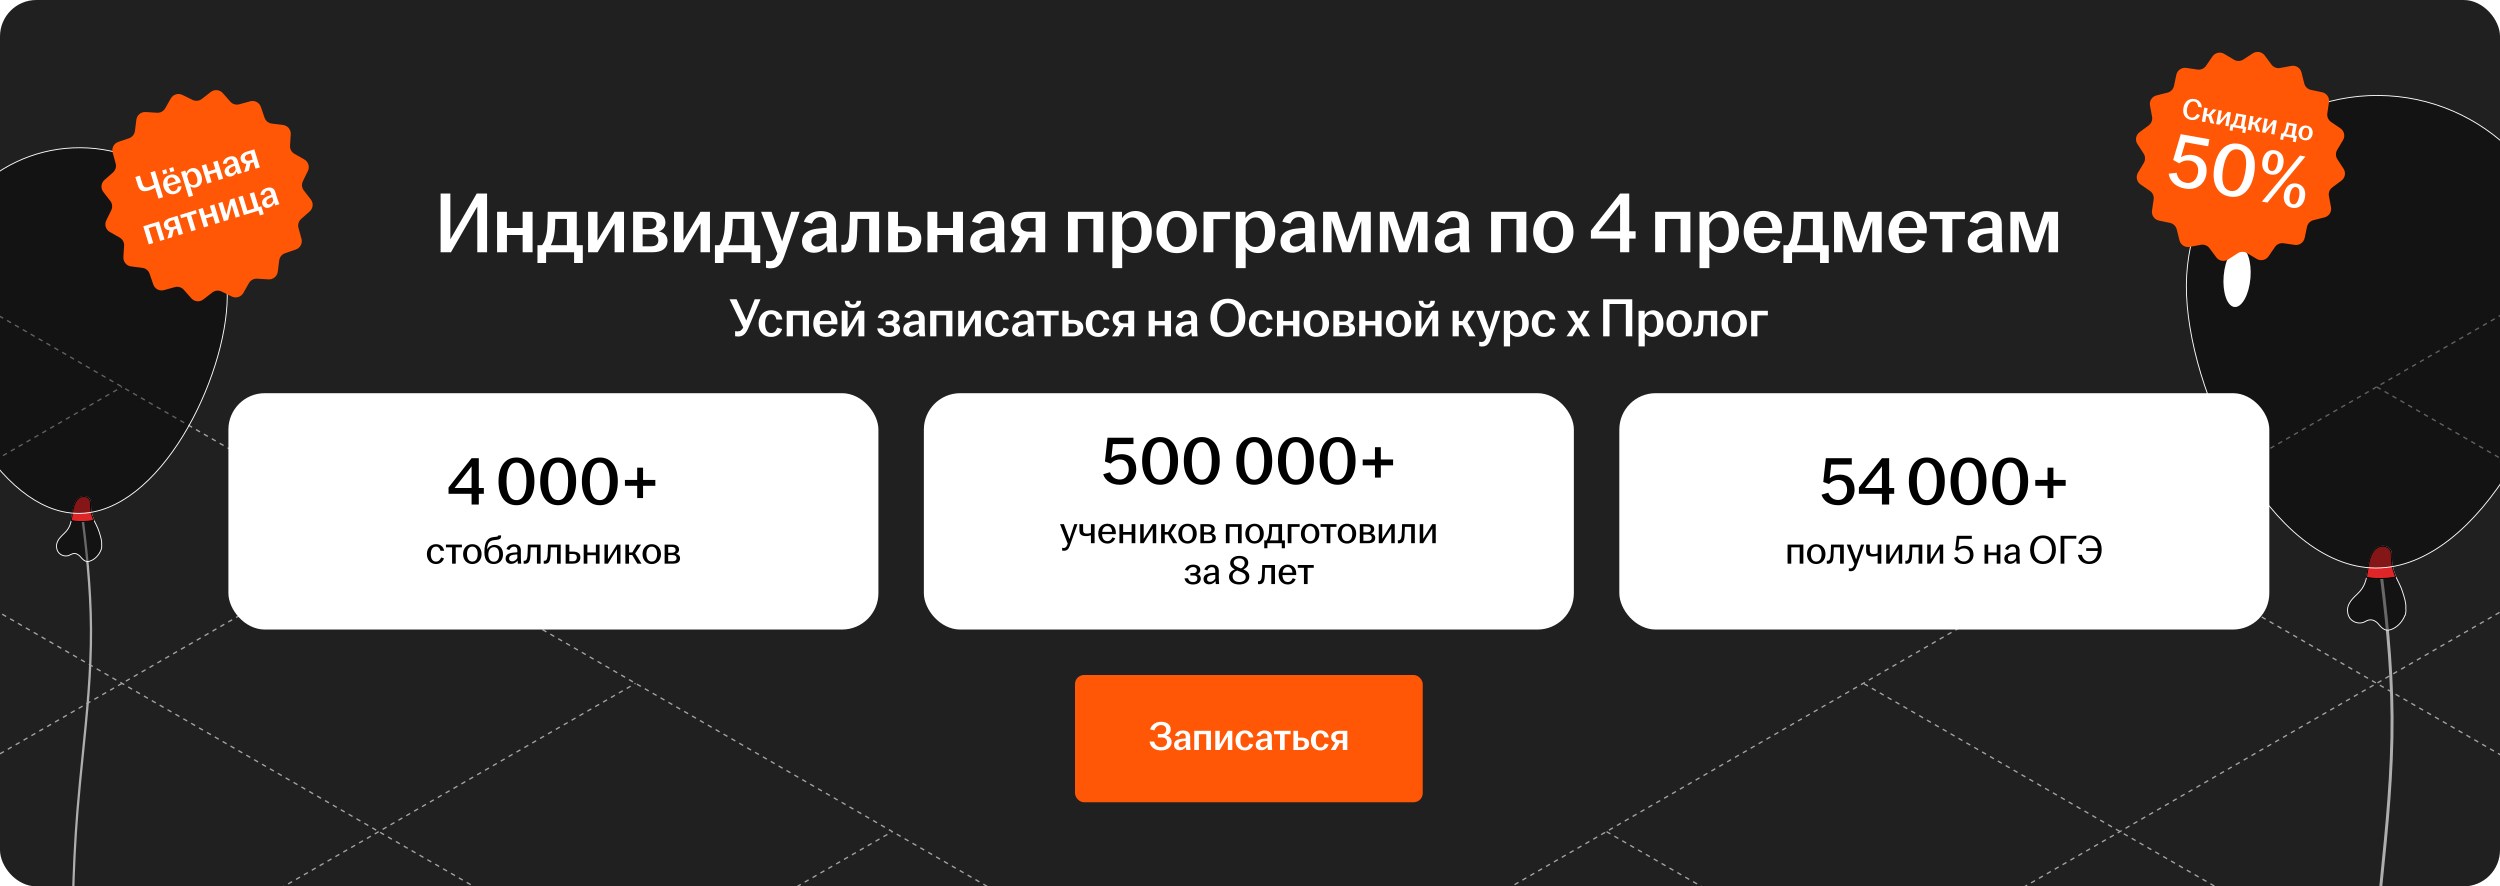 <?xml version="1.0" encoding="UTF-8"?> <svg xmlns="http://www.w3.org/2000/svg" width="1100" height="390" viewBox="0 0 1100 390" fill="none"><g clip-path="url(#clip0_19259_36661)"><rect width="1100" height="390" rx="16" fill="#202020"></rect><path d="M706.854 365.924L1836.57 1018.16" stroke="#A3A3A3" stroke-width="0.6" stroke-linejoin="round" stroke-dasharray="2 2"></path><path d="M820.158 300.841L1949.56 952.926" stroke="#A3A3A3" stroke-width="0.6" stroke-linejoin="round" stroke-dasharray="2 2"></path><path d="M932.808 235.47L2062.52 887.709" stroke="#A3A3A3" stroke-width="0.6" stroke-linejoin="round" stroke-dasharray="2 2"></path><path d="M1045.77 170.252L2175.48 822.491" stroke="#A3A3A3" stroke-width="0.6" stroke-linejoin="round" stroke-dasharray="2 2"></path><path d="M480.878 1018.14L1610.59 365.9" stroke="#A3A3A3" stroke-width="0.6" stroke-linejoin="round" stroke-dasharray="2 2"></path><path d="M367.918 952.921L1497.63 300.682" stroke="#A3A3A3" stroke-width="0.6" stroke-linejoin="round" stroke-dasharray="2 2"></path><path d="M254.94 887.694L1384.65 235.455" stroke="#A3A3A3" stroke-width="0.6" stroke-linejoin="round" stroke-dasharray="2 2"></path><path d="M141.964 822.467L1271.67 170.228" stroke="#A3A3A3" stroke-width="0.6" stroke-linejoin="round" stroke-dasharray="2 2"></path><path d="M29.004 757.25L1158.71 105.01" stroke="#A3A3A3" stroke-width="0.6" stroke-linejoin="round" stroke-dasharray="2 2"></path><path d="M-511.146 365.924L618.566 1018.16" stroke="#A3A3A3" stroke-width="0.6" stroke-linejoin="round" stroke-dasharray="2 2"></path><path d="M-397.842 300.841L731.558 952.926" stroke="#A3A3A3" stroke-width="0.6" stroke-linejoin="round" stroke-dasharray="2 2"></path><path d="M-285.192 235.47L844.519 887.709" stroke="#A3A3A3" stroke-width="0.6" stroke-linejoin="round" stroke-dasharray="2 2"></path><path d="M-172.232 170.252L957.479 822.491" stroke="#A3A3A3" stroke-width="0.6" stroke-linejoin="round" stroke-dasharray="2 2"></path><path d="M-59.239 105.016L1070.47 757.255" stroke="#A3A3A3" stroke-width="0.6" stroke-linejoin="round" stroke-dasharray="2 2"></path><path d="M-737.122 1018.14L392.589 365.9" stroke="#A3A3A3" stroke-width="0.6" stroke-linejoin="round" stroke-dasharray="2 2"></path><path d="M-850.082 952.921L279.629 300.682" stroke="#A3A3A3" stroke-width="0.6" stroke-linejoin="round" stroke-dasharray="2 2"></path><path d="M-963.06 887.694L166.651 235.455" stroke="#A3A3A3" stroke-width="0.6" stroke-linejoin="round" stroke-dasharray="2 2"></path><path d="M-1076.04 822.467L53.675 170.228" stroke="#A3A3A3" stroke-width="0.6" stroke-linejoin="round" stroke-dasharray="2 2"></path><path d="M31.85 449.494C30.887 412.908 31.424 383.481 33.574 356.82C34.246 348.575 35.097 340.233 35.904 332.183C37.74 314.113 39.643 295.402 39.532 276.69C39.42 258.271 37.359 239.956 35.344 224.455L36.307 223.86C38.344 239.513 40.427 258.026 40.54 276.69C40.651 295.647 38.725 314.51 36.866 332.677C36.038 340.724 35.209 349.019 34.537 357.217C32.566 381.753 31.962 408.663 32.656 441.444L32.835 449.444H31.827L31.85 449.494Z" fill="#AEAEAE"></path><g filter="url(#filter0_b_19259_36661)"><path d="M44.427 241.983C43.687 243.908 42.206 245.685 40.33 246.572C38.208 247.61 37.023 246.918 35.593 245.191C34.754 244.106 33.42 243.266 32.089 243.612C31.496 243.76 30.954 244.106 30.411 244.351C28.83 244.993 26.857 244.449 25.771 243.118C25.179 242.376 24.883 241.391 24.883 240.403C24.785 238.922 25.574 237.494 26.561 236.405C27.597 235.222 28.93 234.235 29.818 232.901C30.608 231.718 31.053 230.435 31.348 229.054C31.793 227.129 31.94 225.056 32.434 223.13C32.877 221.451 33.718 219.724 35.198 218.887C36.727 218.047 38.998 218.49 39.64 220.12C39.886 220.762 39.837 221.501 39.837 222.193C39.837 224.364 40.282 226.487 41.12 228.459C41.219 228.607 41.269 228.805 41.368 228.953C42.156 230.633 43.094 232.259 43.637 234.087C44.18 235.814 44.872 237.789 44.723 239.614C44.822 240.454 44.723 241.29 44.476 242.033L44.427 241.983Z" fill="black" fill-opacity="0.4"></path><path d="M44.427 241.983C43.687 243.908 42.206 245.685 40.33 246.572C38.208 247.61 37.023 246.918 35.593 245.191C34.754 244.106 33.42 243.266 32.089 243.612C31.496 243.76 30.954 244.106 30.411 244.351C28.83 244.993 26.857 244.449 25.771 243.118C25.179 242.376 24.883 241.391 24.883 240.403C24.785 238.922 25.574 237.494 26.561 236.405C27.597 235.222 28.93 234.235 29.818 232.901C30.608 231.718 31.053 230.435 31.348 229.054C31.793 227.129 31.94 225.056 32.434 223.13C32.877 221.451 33.718 219.724 35.198 218.887C36.727 218.047 38.998 218.49 39.64 220.12C39.886 220.762 39.837 221.501 39.837 222.193C39.837 224.364 40.282 226.487 41.12 228.459C41.219 228.607 41.269 228.805 41.368 228.953C42.156 230.633 43.094 232.259 43.637 234.087C44.18 235.814 44.872 237.789 44.723 239.614C44.822 240.454 44.723 241.29 44.476 242.033L44.427 241.983Z" stroke="white" stroke-width="0.4" stroke-miterlimit="10" stroke-linecap="round" stroke-linejoin="round"></path></g><path d="M41.318 228.953C41.318 228.953 40.824 229.054 40.626 229.101C38.307 229.497 34.507 229.743 31.299 229.054C31.743 227.129 31.891 225.056 32.385 223.13C32.83 221.451 33.668 219.724 35.149 218.887C36.678 218.047 38.949 218.49 39.59 220.12C39.837 220.762 39.788 221.501 39.788 222.193C39.788 224.363 40.232 226.487 41.071 228.459C41.169 228.607 41.22 228.805 41.318 228.953Z" fill="#DE2528" stroke="black" stroke-width="0.4" stroke-miterlimit="10" stroke-linecap="round" stroke-linejoin="round"></path><g filter="url(#filter1_b_19259_36661)"><path d="M-29.999 129.605C-30.197 165.485 -1.473 225.646 34.408 225.892C70.287 226.09 99.752 166.324 99.999 130.395C100.196 94.514 71.325 65.248 35.395 65.001C-0.485 64.804 -29.752 93.676 -29.999 129.605Z" fill="black" fill-opacity="0.4"></path><path d="M-29.999 129.605C-30.197 165.485 -1.473 225.646 34.408 225.892C70.287 226.09 99.752 166.324 99.999 130.395C100.196 94.514 71.325 65.248 35.395 65.001C-0.485 64.804 -29.752 93.676 -29.999 129.605Z" stroke="white" stroke-width="0.4" stroke-miterlimit="10" stroke-linecap="round" stroke-linejoin="round"></path></g><path d="M1041.93 538.885C1040.68 491.604 1041.38 453.575 1044.16 419.121C1045.02 408.467 1046.13 397.686 1047.17 387.283C1049.54 363.931 1052 339.75 1051.86 315.569C1051.71 291.766 1049.05 268.097 1046.44 248.064L1047.69 247.295C1050.32 267.524 1053.01 291.449 1053.16 315.569C1053.3 340.067 1050.81 364.444 1048.41 387.921C1047.34 398.32 1046.27 409.04 1045.4 419.634C1042.85 451.343 1042.07 486.118 1042.97 528.482L1043.2 538.819H1041.9L1041.93 538.885Z" fill="#AEAEAE"></path><g filter="url(#filter2_b_19259_36661)"><path d="M1058.18 270.716C1057.23 273.204 1055.31 275.501 1052.89 276.647C1050.15 277.989 1048.61 277.094 1046.77 274.862C1045.68 273.46 1043.96 272.375 1042.24 272.822C1041.47 273.013 1040.77 273.46 1040.07 273.777C1038.03 274.606 1035.48 273.903 1034.07 272.184C1033.31 271.224 1032.93 269.952 1032.93 268.675C1032.8 266.76 1033.82 264.915 1035.09 263.508C1036.43 261.98 1038.16 260.703 1039.3 258.98C1040.32 257.451 1040.9 255.793 1041.28 254.008C1041.86 251.52 1042.05 248.841 1042.68 246.353C1043.26 244.182 1044.34 241.95 1046.26 240.869C1048.23 239.784 1051.17 240.357 1052 242.463C1052.31 243.292 1052.25 244.247 1052.25 245.142C1052.25 247.947 1052.82 250.691 1053.91 253.24C1054.04 253.431 1054.1 253.687 1054.23 253.878C1055.25 256.049 1056.46 258.15 1057.16 260.512C1057.86 262.744 1058.76 265.297 1058.56 267.655C1058.69 268.74 1058.56 269.821 1058.25 270.781L1058.18 270.716Z" fill="black" fill-opacity="0.4"></path><path d="M1058.18 270.716C1057.23 273.204 1055.31 275.501 1052.89 276.647C1050.15 277.989 1048.61 277.094 1046.77 274.862C1045.68 273.46 1043.96 272.375 1042.24 272.822C1041.47 273.013 1040.77 273.46 1040.07 273.777C1038.03 274.606 1035.48 273.903 1034.07 272.184C1033.31 271.224 1032.93 269.952 1032.93 268.675C1032.8 266.76 1033.82 264.915 1035.09 263.508C1036.43 261.98 1038.16 260.703 1039.3 258.98C1040.32 257.451 1040.9 255.793 1041.28 254.008C1041.86 251.52 1042.05 248.841 1042.68 246.353C1043.26 244.182 1044.34 241.95 1046.26 240.869C1048.23 239.784 1051.17 240.357 1052 242.463C1052.31 243.292 1052.25 244.247 1052.25 245.142C1052.25 247.947 1052.82 250.691 1053.91 253.24C1054.04 253.431 1054.1 253.687 1054.23 253.878C1055.25 256.049 1056.46 258.15 1057.16 260.512C1057.86 262.744 1058.76 265.297 1058.56 267.655C1058.69 268.74 1058.56 269.821 1058.25 270.781L1058.18 270.716Z" stroke="white" stroke-width="0.4" stroke-miterlimit="10" stroke-linecap="round" stroke-linejoin="round"></path></g><path d="M1054.16 253.878C1054.16 253.878 1053.53 254.008 1053.27 254.069C1050.27 254.581 1045.36 254.898 1041.22 254.008C1041.79 251.52 1041.98 248.841 1042.62 246.353C1043.19 244.182 1044.28 241.95 1046.19 240.869C1048.17 239.784 1051.1 240.357 1051.93 242.463C1052.25 243.292 1052.19 244.247 1052.19 245.142C1052.19 247.947 1052.76 250.691 1053.85 253.24C1053.97 253.431 1054.04 253.687 1054.16 253.878Z" fill="#DE2528" stroke="black" stroke-width="0.4" stroke-miterlimit="10" stroke-linecap="round" stroke-linejoin="round"></path><g filter="url(#filter3_b_19259_36661)"><path d="M962.001 125.489C961.746 171.858 998.866 249.605 1045.23 249.921C1091.6 250.178 1129.68 172.942 1130 126.51C1130.25 80.141 1092.94 42.32 1046.51 42.001C1000.14 41.746 962.32 79.058 962.001 125.489Z" fill="black" fill-opacity="0.4"></path><path d="M962.001 125.489C961.746 171.858 998.866 249.605 1045.23 249.921C1091.6 250.178 1129.68 172.942 1130 126.51C1130.25 80.141 1092.94 42.32 1046.51 42.001C1000.14 41.746 962.32 79.058 962.001 125.489Z" stroke="white" stroke-width="0.4" stroke-miterlimit="10" stroke-linecap="round" stroke-linejoin="round"></path></g><ellipse cx="984.31" cy="121.84" rx="5.915" ry="13.282" transform="rotate(4.772 984.31 121.84)" fill="white"></ellipse><ellipse cx="989.311" cy="91.819" rx="2.317" ry="7.767" transform="rotate(10.847 989.311 91.819)" fill="white"></ellipse><path d="M193.863 111V85.16H198.157V105.3L209.747 85.16H214.307V111H210.013V90.86L198.423 111H193.863ZM218.717 111V93.178H223.049V100.322H229.965V93.178H234.335V111H229.965V103.4H223.049V111H218.717ZM236.487 115.712V107.884H238.501C239.793 106.174 240.477 103.78 240.743 101.158C240.895 99.258 240.933 97.13 241.009 93.178H253.777V107.884H256.437V115.712H252.599V111H240.287V115.712H236.487ZM242.377 107.884H249.445V96.332H244.315C244.315 98.042 244.239 99.752 244.087 101.538C243.821 104.16 243.251 106.212 242.377 107.884ZM258.758 111V93.178H262.9V105.87L270.386 93.178H274.566V111H270.424V98.308L262.938 111H258.758ZM278.575 111V93.178H286.099C290.279 93.178 292.787 94.812 292.787 97.89C292.787 99.752 291.723 101.31 289.861 101.804C292.027 102.222 293.699 103.59 293.699 105.946C293.699 109.062 291.495 111 287.049 111H278.575ZM282.755 108.378H286.479C288.645 108.378 289.671 107.39 289.671 105.756C289.671 104.122 288.607 103.134 286.441 103.134H282.755V108.378ZM282.755 100.778H285.833C287.809 100.778 288.873 99.866 288.873 98.27C288.873 96.75 287.771 95.838 285.681 95.838H282.755V100.778ZM296.573 111V93.178H300.715V105.87L308.201 93.178H312.381V111H308.239V98.308L300.753 111H296.573ZM314.565 115.712V107.884H316.579C317.871 106.174 318.555 103.78 318.821 101.158C318.973 99.258 319.011 97.13 319.087 93.178H331.855V107.884H334.515V115.712H330.677V111H318.365V115.712H314.565ZM320.455 107.884H327.523V96.332H322.393C322.393 98.042 322.317 99.752 322.165 101.538C321.899 104.16 321.329 106.212 320.455 107.884ZM338.933 118.068C338.287 118.068 337.527 117.954 337.033 117.802V114.686C337.413 114.8 337.983 114.914 338.515 114.914C340.187 114.914 341.061 114.154 341.745 112.33L342.049 111.57L334.867 93.178H339.465L344.139 106.212L348.167 93.178H351.853L345.013 112.9C343.721 116.586 342.011 118.068 338.933 118.068ZM358.13 111.228C354.976 111.228 352.886 109.29 352.886 106.288C352.886 102.64 355.698 101.044 359.688 100.588C361.17 100.398 362.614 100.322 363.716 100.284V98.65C363.716 96.56 362.728 95.534 360.904 95.534C359.118 95.534 357.864 96.788 357.256 98.422L353.684 97.548C354.786 94.47 357.522 92.874 361.094 92.874C365.084 92.874 367.858 94.736 367.858 98.764V105.642C367.858 107.542 368.048 109.442 368.2 111H364.21C364.096 110.164 363.944 109.062 363.906 108.188C362.804 109.784 360.752 111.228 358.13 111.228ZM356.99 106.06C356.99 107.618 358.016 108.492 359.536 108.492C361.284 108.492 362.842 107.39 363.716 105.87V102.602C362.652 102.64 361.588 102.754 360.41 102.944C358.244 103.286 356.99 104.35 356.99 106.06ZM371.531 111.114C371.075 111.114 370.657 111.076 370.201 111V107.694C370.429 107.732 370.657 107.732 370.961 107.732C372.367 107.732 373.355 106.668 373.621 103.286C373.811 100.626 373.925 97.168 374.001 93.178H386.807V111H382.437V96.332H377.307C377.269 98.802 377.193 101.614 377.041 103.97C376.775 108.796 375.407 111.114 371.531 111.114ZM390.793 111V93.178H395.125V99.524H398.317C402.611 99.524 405.385 101.196 405.385 105.11C405.385 108.986 402.611 111 398.317 111H390.793ZM395.125 108.378H398.127C400.255 108.378 401.319 107.048 401.319 105.148C401.319 103.248 400.179 102.184 398.127 102.184H395.125V108.378ZM408.086 111V93.178H412.418V100.322H419.334V93.178H423.704V111H419.334V103.4H412.418V111H408.086ZM432.126 111.228C428.972 111.228 426.882 109.29 426.882 106.288C426.882 102.64 429.694 101.044 433.684 100.588C435.166 100.398 436.61 100.322 437.712 100.284V98.65C437.712 96.56 436.724 95.534 434.9 95.534C433.114 95.534 431.86 96.788 431.252 98.422L427.68 97.548C428.782 94.47 431.518 92.874 435.09 92.874C439.08 92.874 441.854 94.736 441.854 98.764V105.642C441.854 107.542 442.044 109.442 442.196 111H438.206C438.092 110.164 437.94 109.062 437.902 108.188C436.8 109.784 434.748 111.228 432.126 111.228ZM430.986 106.06C430.986 107.618 432.012 108.492 433.532 108.492C435.28 108.492 436.838 107.39 437.712 105.87V102.602C436.648 102.64 435.584 102.754 434.406 102.944C432.24 103.286 430.986 104.35 430.986 106.06ZM455.673 111V104.578H452.633L449.023 111H444.463L448.719 104.084C446.363 103.324 444.881 101.652 444.881 98.992C444.881 95.268 447.959 93.178 452.291 93.178H459.891V111H455.673ZM448.985 98.992C448.985 100.816 450.239 101.956 452.519 101.956H455.673V95.952H452.595C450.277 95.952 448.985 97.168 448.985 98.992ZM469.91 111V93.178H485.414V111H481.082V96.332H474.242V111H469.91ZM489.43 117.992V93.178H493.686V95.99C494.788 94.28 496.764 92.836 499.652 92.836C503.604 92.836 506.796 96.028 506.796 102.108C506.796 108.188 503.3 111.342 499.234 111.342C496.688 111.342 494.75 110.202 493.762 108.72V117.992H489.43ZM493.762 105.338C494.332 107.276 495.966 108.682 498.018 108.682C500.716 108.682 502.274 106.402 502.274 102.108C502.274 97.776 500.754 95.648 498.17 95.648C496.194 95.648 494.484 97.092 493.762 98.954V105.338ZM517.705 111.38C512.575 111.38 508.851 107.77 508.851 102.108C508.851 96.408 512.575 92.798 517.705 92.798C522.835 92.798 526.597 96.408 526.597 102.108C526.597 107.77 522.835 111.38 517.705 111.38ZM513.373 102.108C513.373 105.908 514.703 108.682 517.705 108.682C520.745 108.682 522.037 105.908 522.037 102.108C522.037 98.308 520.745 95.534 517.705 95.534C514.703 95.534 513.373 98.308 513.373 102.108ZM529.545 111V93.178H541.173V96.408H533.877V111H529.545ZM543.758 117.992V93.178H548.014V95.99C549.116 94.28 551.092 92.836 553.98 92.836C557.932 92.836 561.124 96.028 561.124 102.108C561.124 108.188 557.628 111.342 553.562 111.342C551.016 111.342 549.078 110.202 548.09 108.72V117.992H543.758ZM548.09 105.338C548.66 107.276 550.294 108.682 552.346 108.682C555.044 108.682 556.602 106.402 556.602 102.108C556.602 97.776 555.082 95.648 552.498 95.648C550.522 95.648 548.812 97.092 548.09 98.954V105.338ZM568.651 111.228C565.497 111.228 563.407 109.29 563.407 106.288C563.407 102.64 566.219 101.044 570.209 100.588C571.691 100.398 573.135 100.322 574.237 100.284V98.65C574.237 96.56 573.249 95.534 571.425 95.534C569.639 95.534 568.385 96.788 567.777 98.422L564.205 97.548C565.307 94.47 568.043 92.874 571.615 92.874C575.605 92.874 578.379 94.736 578.379 98.764V105.642C578.379 107.542 578.569 109.442 578.721 111H574.731C574.617 110.164 574.465 109.062 574.427 108.188C573.325 109.784 571.273 111.228 568.651 111.228ZM567.511 106.06C567.511 107.618 568.537 108.492 570.057 108.492C571.805 108.492 573.363 107.39 574.237 105.87V102.602C573.173 102.64 572.109 102.754 570.931 102.944C568.765 103.286 567.511 104.35 567.511 106.06ZM582.166 111V93.178H588.36L592.806 106.554L597.062 93.178H603.142V111H598.962V97.168L594.288 111H590.64L585.89 96.978V111H582.166ZM607.141 111V93.178H613.335L617.781 106.554L622.037 93.178H628.117V111H623.937V97.168L619.263 111H615.615L610.865 96.978V111H607.141ZM636.562 111.228C633.408 111.228 631.318 109.29 631.318 106.288C631.318 102.64 634.13 101.044 638.12 100.588C639.602 100.398 641.046 100.322 642.148 100.284V98.65C642.148 96.56 641.16 95.534 639.336 95.534C637.55 95.534 636.296 96.788 635.688 98.422L632.116 97.548C633.218 94.47 635.954 92.874 639.526 92.874C643.516 92.874 646.29 94.736 646.29 98.764V105.642C646.29 107.542 646.48 109.442 646.632 111H642.642C642.528 110.164 642.376 109.062 642.338 108.188C641.236 109.784 639.184 111.228 636.562 111.228ZM635.422 106.06C635.422 107.618 636.448 108.492 637.968 108.492C639.716 108.492 641.274 107.39 642.148 105.87V102.602C641.084 102.64 640.02 102.754 638.842 102.944C636.676 103.286 635.422 104.35 635.422 106.06ZM656.088 111V93.178H671.592V111H667.26V96.332H660.42V111H656.088ZM683.436 111.38C678.306 111.38 674.582 107.77 674.582 102.108C674.582 96.408 678.306 92.798 683.436 92.798C688.566 92.798 692.328 96.408 692.328 102.108C692.328 107.77 688.566 111.38 683.436 111.38ZM679.104 102.108C679.104 105.908 680.434 108.682 683.436 108.682C686.476 108.682 687.768 105.908 687.768 102.108C687.768 98.308 686.476 95.534 683.436 95.534C680.434 95.534 679.104 98.308 679.104 102.108ZM712.839 111V104.996H699.995V101.5L712.839 85.16H716.867V101.766H719.679V104.996H716.867V111H712.839ZM703.377 101.766H712.839V89.72L703.377 101.766ZM728.266 111V93.178H743.77V111H739.438V96.332H732.598V111H728.266ZM747.785 117.992V93.178H752.041V95.99C753.143 94.28 755.119 92.836 758.007 92.836C761.959 92.836 765.151 96.028 765.151 102.108C765.151 108.188 761.655 111.342 757.589 111.342C755.043 111.342 753.105 110.202 752.117 108.72V117.992H747.785ZM752.117 105.338C752.687 107.276 754.321 108.682 756.373 108.682C759.071 108.682 760.629 106.402 760.629 102.108C760.629 97.776 759.109 95.648 756.525 95.648C754.549 95.648 752.839 97.092 752.117 98.954V105.338ZM775.947 111.38C770.817 111.38 767.207 107.77 767.207 102.108C767.207 96.446 770.817 92.798 775.909 92.798C780.735 92.798 784.079 96.104 784.079 101.196C784.079 101.804 784.041 102.26 784.003 102.64H771.653C771.805 106.212 773.135 108.682 775.947 108.682C778.265 108.682 779.481 107.124 780.051 105.376L783.471 106.288C782.445 109.214 779.861 111.38 775.947 111.38ZM771.767 100.322H779.823C779.709 97.852 778.569 95.382 775.947 95.382C773.439 95.382 772.109 97.396 771.767 100.322ZM784.704 115.712V107.884H786.718C788.01 106.174 788.694 103.78 788.96 101.158C789.112 99.258 789.15 97.13 789.226 93.178H801.994V107.884H804.654V115.712H800.816V111H788.504V115.712H784.704ZM790.594 107.884H797.662V96.332H792.532C792.532 98.042 792.456 99.752 792.304 101.538C792.038 104.16 791.468 106.212 790.594 107.884ZM806.975 111V93.178H813.169L817.615 106.554L821.871 93.178H827.951V111H823.771V97.168L819.097 111H815.449L810.699 96.978V111H806.975ZM839.664 111.38C834.534 111.38 830.924 107.77 830.924 102.108C830.924 96.446 834.534 92.798 839.626 92.798C844.452 92.798 847.796 96.104 847.796 101.196C847.796 101.804 847.758 102.26 847.72 102.64H835.37C835.522 106.212 836.852 108.682 839.664 108.682C841.982 108.682 843.198 107.124 843.768 105.376L847.188 106.288C846.162 109.214 843.578 111.38 839.664 111.38ZM835.484 100.322H843.54C843.426 97.852 842.286 95.382 839.664 95.382C837.156 95.382 835.826 97.396 835.484 100.322ZM854.645 111V96.408H849.097V93.178H864.563V96.408H859.015V111H854.645ZM871.056 111.228C867.902 111.228 865.812 109.29 865.812 106.288C865.812 102.64 868.624 101.044 872.614 100.588C874.096 100.398 875.54 100.322 876.642 100.284V98.65C876.642 96.56 875.654 95.534 873.83 95.534C872.044 95.534 870.79 96.788 870.182 98.422L866.61 97.548C867.712 94.47 870.448 92.874 874.02 92.874C878.01 92.874 880.784 94.736 880.784 98.764V105.642C880.784 107.542 880.974 109.442 881.126 111H877.136C877.022 110.164 876.87 109.062 876.832 108.188C875.73 109.784 873.678 111.228 871.056 111.228ZM869.916 106.06C869.916 107.618 870.942 108.492 872.462 108.492C874.21 108.492 875.768 107.39 876.642 105.87V102.602C875.578 102.64 874.514 102.754 873.336 102.944C871.17 103.286 869.916 104.35 869.916 106.06ZM884.571 111V93.178H890.765L895.211 106.554L899.467 93.178H905.547V111H901.367V97.168L896.693 111H893.045L888.295 96.978V111H884.571Z" fill="white"></path><path d="M324.769 148.072C324.313 148.072 323.833 148.024 323.449 147.952V145.72C323.809 145.768 324.145 145.816 324.505 145.816C325.801 145.816 326.449 145.192 327.025 144.064L321.001 131.68H324.097L328.369 141.04L332.065 131.68H334.609L329.281 144.256C328.201 146.8 327.001 148.072 324.769 148.072ZM339.28 148.24C336.04 148.24 333.784 145.96 333.784 142.384C333.784 138.808 336.04 136.504 339.28 136.504C342.064 136.504 343.936 138.112 344.248 140.608H341.632C341.368 139.288 340.672 138.232 339.328 138.232C337.432 138.232 336.64 139.96 336.64 142.36C336.64 144.784 337.432 146.536 339.328 146.536C340.768 146.536 341.584 145.432 341.944 144.184L344.152 144.76C343.48 146.872 341.8 148.24 339.28 148.24ZM346.151 148V136.744H355.943V148H353.207V138.736H348.887V148H346.151ZM363.351 148.24C360.111 148.24 357.831 145.96 357.831 142.384C357.831 138.808 360.111 136.504 363.327 136.504C366.375 136.504 368.487 138.592 368.487 141.808C368.487 142.192 368.463 142.48 368.439 142.72H360.639C360.735 144.976 361.575 146.536 363.351 146.536C364.815 146.536 365.583 145.552 365.943 144.448L368.103 145.024C367.455 146.872 365.823 148.24 363.351 148.24ZM360.711 141.256H365.799C365.727 139.696 365.007 138.136 363.351 138.136C361.767 138.136 360.927 139.408 360.711 141.256ZM370.338 148V136.744H372.954V144.76L377.682 136.744H380.322V148H377.706V139.984L372.978 148H370.338ZM371.73 132.352H373.698C373.794 133.408 374.226 133.984 375.306 133.984C376.386 133.984 376.818 133.408 376.914 132.352H378.882C378.834 134.248 377.826 135.496 375.306 135.496C372.786 135.496 371.778 134.248 371.73 132.352ZM391.235 148.24C388.235 148.24 386.339 146.824 385.955 144.496H388.523C388.835 145.816 389.699 146.536 391.163 146.536C392.675 146.536 393.419 145.744 393.419 144.664C393.419 143.68 392.843 143.08 391.403 143.08H389.699V141.4H391.379C392.579 141.4 393.155 140.776 393.155 139.84C393.155 138.88 392.483 138.208 391.163 138.208C389.795 138.208 388.955 139.024 388.499 140.248L386.195 139.72C386.939 137.632 388.859 136.504 391.235 136.504C393.923 136.504 395.723 137.728 395.723 139.672C395.723 140.824 395.051 141.808 393.827 142.168C395.195 142.456 396.035 143.344 396.035 144.784C396.035 146.848 394.043 148.24 391.235 148.24ZM400.732 148.144C398.74 148.144 397.42 146.92 397.42 145.024C397.42 142.72 399.196 141.712 401.716 141.424C402.652 141.304 403.564 141.256 404.26 141.232V140.2C404.26 138.88 403.636 138.232 402.484 138.232C401.356 138.232 400.564 139.024 400.18 140.056L397.924 139.504C398.62 137.56 400.348 136.552 402.604 136.552C405.124 136.552 406.876 137.728 406.876 140.272V144.616C406.876 145.816 406.996 147.016 407.092 148H404.572C404.5 147.472 404.404 146.776 404.38 146.224C403.684 147.232 402.388 148.144 400.732 148.144ZM400.012 144.88C400.012 145.864 400.66 146.416 401.62 146.416C402.724 146.416 403.708 145.72 404.26 144.76V142.696C403.588 142.72 402.916 142.792 402.172 142.912C400.804 143.128 400.012 143.8 400.012 144.88ZM409.268 148V136.744H419.06V148H416.324V138.736H412.004V148H409.268ZM421.596 148V136.744H424.212V144.76L428.94 136.744H431.58V148H428.964V139.984L424.236 148H421.596ZM438.96 148.24C435.72 148.24 433.464 145.96 433.464 142.384C433.464 138.808 435.72 136.504 438.96 136.504C441.744 136.504 443.616 138.112 443.928 140.608H441.312C441.048 139.288 440.352 138.232 439.008 138.232C437.112 138.232 436.32 139.96 436.32 142.36C436.32 144.784 437.112 146.536 439.008 146.536C440.448 146.536 441.264 145.432 441.624 144.184L443.832 144.76C443.16 146.872 441.48 148.24 438.96 148.24ZM448.639 148.144C446.647 148.144 445.327 146.92 445.327 145.024C445.327 142.72 447.103 141.712 449.623 141.424C450.559 141.304 451.471 141.256 452.167 141.232V140.2C452.167 138.88 451.543 138.232 450.391 138.232C449.263 138.232 448.471 139.024 448.087 140.056L445.831 139.504C446.527 137.56 448.255 136.552 450.511 136.552C453.031 136.552 454.783 137.728 454.783 140.272V144.616C454.783 145.816 454.903 147.016 454.999 148H452.479C452.407 147.472 452.311 146.776 452.287 146.224C451.591 147.232 450.295 148.144 448.639 148.144ZM447.919 144.88C447.919 145.864 448.567 146.416 449.527 146.416C450.631 146.416 451.615 145.72 452.167 144.76V142.696C451.495 142.72 450.823 142.792 450.079 142.912C448.711 143.128 447.919 143.8 447.919 144.88ZM459.555 148V138.784H456.051V136.744H465.819V138.784H462.315V148H459.555ZM467.44 148V136.744H470.176V140.752H472.192C474.904 140.752 476.656 141.808 476.656 144.28C476.656 146.728 474.904 148 472.192 148H467.44ZM470.176 146.344H472.072C473.416 146.344 474.088 145.504 474.088 144.304C474.088 143.104 473.368 142.432 472.072 142.432H470.176V146.344ZM483.21 148.24C479.97 148.24 477.714 145.96 477.714 142.384C477.714 138.808 479.97 136.504 483.21 136.504C485.994 136.504 487.866 138.112 488.178 140.608H485.562C485.298 139.288 484.602 138.232 483.258 138.232C481.362 138.232 480.57 139.96 480.57 142.36C480.57 144.784 481.362 146.536 483.258 146.536C484.698 146.536 485.514 145.432 485.874 144.184L488.082 144.76C487.41 146.872 485.73 148.24 483.21 148.24ZM496.393 148V143.944H494.473L492.193 148H489.313L492.001 143.632C490.513 143.152 489.577 142.096 489.577 140.416C489.577 138.064 491.521 136.744 494.257 136.744H499.057V148H496.393ZM492.169 140.416C492.169 141.568 492.961 142.288 494.401 142.288H496.393V138.496H494.449C492.985 138.496 492.169 139.264 492.169 140.416ZM505.385 148V136.744H508.121V141.256H512.489V136.744H515.249V148H512.489V143.2H508.121V148H505.385ZM520.568 148.144C518.576 148.144 517.256 146.92 517.256 145.024C517.256 142.72 519.032 141.712 521.552 141.424C522.488 141.304 523.4 141.256 524.096 141.232V140.2C524.096 138.88 523.472 138.232 522.32 138.232C521.192 138.232 520.4 139.024 520.016 140.056L517.76 139.504C518.456 137.56 520.184 136.552 522.44 136.552C524.96 136.552 526.712 137.728 526.712 140.272V144.616C526.712 145.816 526.832 147.016 526.928 148H524.408C524.336 147.472 524.24 146.776 524.216 146.224C523.52 147.232 522.224 148.144 520.568 148.144ZM519.848 144.88C519.848 145.864 520.496 146.416 521.456 146.416C522.56 146.416 523.544 145.72 524.096 144.76V142.696C523.424 142.72 522.752 142.792 522.008 142.912C520.64 143.128 519.848 143.8 519.848 144.88ZM540.269 148.24C535.733 148.24 532.565 145.096 532.565 139.84C532.565 134.584 535.733 131.44 540.269 131.44C544.805 131.44 547.949 134.584 547.949 139.84C547.949 145.096 544.805 148.24 540.269 148.24ZM535.517 139.84C535.517 143.704 537.317 146.296 540.269 146.296C543.197 146.296 544.997 143.704 544.997 139.84C544.997 135.976 543.197 133.384 540.269 133.384C537.317 133.384 535.517 135.976 535.517 139.84ZM554.999 148.24C551.759 148.24 549.503 145.96 549.503 142.384C549.503 138.808 551.759 136.504 554.999 136.504C557.783 136.504 559.655 138.112 559.967 140.608H557.351C557.087 139.288 556.391 138.232 555.047 138.232C553.151 138.232 552.359 139.96 552.359 142.36C552.359 144.784 553.151 146.536 555.047 146.536C556.487 146.536 557.303 145.432 557.663 144.184L559.871 144.76C559.199 146.872 557.519 148.24 554.999 148.24ZM561.87 148V136.744H564.606V141.256H568.974V136.744H571.734V148H568.974V143.2H564.606V148H561.87ZM579.189 148.24C575.949 148.24 573.597 145.96 573.597 142.384C573.597 138.784 575.949 136.504 579.189 136.504C582.429 136.504 584.805 138.784 584.805 142.384C584.805 145.96 582.429 148.24 579.189 148.24ZM576.453 142.384C576.453 144.784 577.293 146.536 579.189 146.536C581.109 146.536 581.925 144.784 581.925 142.384C581.925 139.984 581.109 138.232 579.189 138.232C577.293 138.232 576.453 139.984 576.453 142.384ZM586.667 148V136.744H591.419C594.059 136.744 595.643 137.776 595.643 139.72C595.643 140.896 594.971 141.88 593.795 142.192C595.163 142.456 596.219 143.32 596.219 144.808C596.219 146.776 594.827 148 592.019 148H586.667ZM589.307 146.344H591.659C593.027 146.344 593.675 145.72 593.675 144.688C593.675 143.656 593.003 143.032 591.635 143.032H589.307V146.344ZM589.307 141.544H591.251C592.499 141.544 593.171 140.968 593.171 139.96C593.171 139 592.475 138.424 591.155 138.424H589.307V141.544ZM598.034 148V136.744H600.77V141.256H605.138V136.744H607.898V148H605.138V143.2H600.77V148H598.034ZM615.353 148.24C612.113 148.24 609.761 145.96 609.761 142.384C609.761 138.784 612.113 136.504 615.353 136.504C618.593 136.504 620.969 138.784 620.969 142.384C620.969 145.96 618.593 148.24 615.353 148.24ZM612.617 142.384C612.617 144.784 613.457 146.536 615.353 146.536C617.273 146.536 618.089 144.784 618.089 142.384C618.089 139.984 617.273 138.232 615.353 138.232C613.457 138.232 612.617 139.984 612.617 142.384ZM622.831 148V136.744H625.447V144.76L630.175 136.744H632.815V148H630.199V139.984L625.471 148H622.831ZM624.223 132.352H626.191C626.287 133.408 626.719 133.984 627.799 133.984C628.879 133.984 629.311 133.408 629.407 132.352H631.375C631.327 134.248 630.319 135.496 627.799 135.496C625.279 135.496 624.271 134.248 624.223 132.352ZM639.143 148V136.744H641.879V141.28H643.511L646.199 136.744H649.031L645.671 141.784L649.247 148H646.175L643.511 143.128H641.879V148H639.143ZM652.046 152.464C651.638 152.464 651.158 152.392 650.846 152.296V150.328C651.086 150.4 651.446 150.472 651.782 150.472C652.838 150.472 653.39 149.992 653.822 148.84L654.014 148.36L649.478 136.744H652.382L655.334 144.976L657.878 136.744H660.206L655.886 149.2C655.07 151.528 653.99 152.464 652.046 152.464ZM661.69 152.416V136.744H664.378V138.52C665.074 137.44 666.322 136.528 668.146 136.528C670.642 136.528 672.658 138.544 672.658 142.384C672.658 146.224 670.45 148.216 667.882 148.216C666.274 148.216 665.05 147.496 664.426 146.56V152.416H661.69ZM664.426 144.424C664.786 145.648 665.818 146.536 667.114 146.536C668.818 146.536 669.802 145.096 669.802 142.384C669.802 139.648 668.842 138.304 667.21 138.304C665.962 138.304 664.882 139.216 664.426 140.392V144.424ZM679.452 148.24C676.212 148.24 673.956 145.96 673.956 142.384C673.956 138.808 676.212 136.504 679.452 136.504C682.236 136.504 684.108 138.112 684.42 140.608H681.804C681.54 139.288 680.844 138.232 679.5 138.232C677.604 138.232 676.812 139.96 676.812 142.36C676.812 144.784 677.604 146.536 679.5 146.536C680.94 146.536 681.756 145.432 682.116 144.184L684.324 144.76C683.652 146.872 681.972 148.24 679.452 148.24ZM689.256 148L693.072 142.312L689.496 136.744H692.592L694.728 140.392L696.84 136.744H699.456L695.904 142.048L699.672 148H696.6L694.248 143.944L691.872 148H689.256ZM705.383 148V131.68H718.199V148H715.367V133.768H708.191V148H705.383ZM720.963 152.416V136.744H723.651V138.52C724.347 137.44 725.595 136.528 727.419 136.528C729.915 136.528 731.931 138.544 731.931 142.384C731.931 146.224 729.723 148.216 727.155 148.216C725.547 148.216 724.323 147.496 723.699 146.56V152.416H720.963ZM723.699 144.424C724.059 145.648 725.091 146.536 726.387 146.536C728.091 146.536 729.075 145.096 729.075 142.384C729.075 139.648 728.115 138.304 726.483 138.304C725.235 138.304 724.155 139.216 723.699 140.392V144.424ZM738.821 148.24C735.581 148.24 733.229 145.96 733.229 142.384C733.229 138.784 735.581 136.504 738.821 136.504C742.061 136.504 744.437 138.784 744.437 142.384C744.437 145.96 742.061 148.24 738.821 148.24ZM736.085 142.384C736.085 144.784 736.925 146.536 738.821 146.536C740.741 146.536 741.557 144.784 741.557 142.384C741.557 139.984 740.741 138.232 738.821 138.232C736.925 138.232 736.085 139.984 736.085 142.384ZM745.923 148.072C745.635 148.072 745.371 148.048 745.083 148V145.912C745.227 145.936 745.371 145.936 745.563 145.936C746.451 145.936 747.075 145.264 747.243 143.128C747.363 141.448 747.435 139.264 747.483 136.744H755.571V148H752.811V138.736H749.571C749.547 140.296 749.499 142.072 749.403 143.56C749.235 146.608 748.371 148.072 745.923 148.072ZM763.032 148.24C759.792 148.24 757.44 145.96 757.44 142.384C757.44 138.784 759.792 136.504 763.032 136.504C766.272 136.504 768.648 138.784 768.648 142.384C768.648 145.96 766.272 148.24 763.032 148.24ZM760.296 142.384C760.296 144.784 761.136 146.536 763.032 146.536C764.952 146.536 765.768 144.784 765.768 142.384C765.768 139.984 764.952 138.232 763.032 138.232C761.136 138.232 760.296 139.984 760.296 142.384ZM770.51 148V136.744H777.854V138.784H773.246V148H770.51Z" fill="white"></path><rect x="100.5" y="173" width="286" height="104" rx="16" fill="white"></rect><path d="M207.496 222V217.26H197.356V214.5L207.496 201.6H210.676V214.71H212.896V217.26H210.676V222H207.496ZM200.026 214.71H207.496V205.2L200.026 214.71ZM227.265 222.3C222.345 222.3 219.345 218.4 219.345 211.8C219.345 205.2 222.345 201.3 227.265 201.3C232.185 201.3 235.155 205.2 235.155 211.8C235.155 218.4 232.185 222.3 227.265 222.3ZM222.855 211.8C222.855 216.9 224.265 220.05 227.265 220.05C230.235 220.05 231.645 216.9 231.645 211.8C231.645 206.7 230.235 203.55 227.265 203.55C224.265 203.55 222.855 206.7 222.855 211.8ZM245.605 222.3C240.685 222.3 237.685 218.4 237.685 211.8C237.685 205.2 240.685 201.3 245.605 201.3C250.525 201.3 253.495 205.2 253.495 211.8C253.495 218.4 250.525 222.3 245.605 222.3ZM241.195 211.8C241.195 216.9 242.605 220.05 245.605 220.05C248.575 220.05 249.985 216.9 249.985 211.8C249.985 206.7 248.575 203.55 245.605 203.55C242.605 203.55 241.195 206.7 241.195 211.8ZM263.945 222.3C259.025 222.3 256.025 218.4 256.025 211.8C256.025 205.2 259.025 201.3 263.945 201.3C268.865 201.3 271.835 205.2 271.835 211.8C271.835 218.4 268.865 222.3 263.945 222.3ZM259.535 211.8C259.535 216.9 260.945 220.05 263.945 220.05C266.915 220.05 268.325 216.9 268.325 211.8C268.325 206.7 266.915 203.55 263.945 203.55C260.945 203.55 259.535 206.7 259.535 211.8ZM274.964 213.75V211.17H280.364V205.77H282.944V211.17H288.344V213.75H282.944V219.15H280.364V213.75H274.964Z" fill="black"></path><path d="M191.848 248.18C189.508 248.18 187.834 246.434 187.834 243.806C187.834 241.178 189.508 239.432 191.848 239.432C193.9 239.432 195.142 240.674 195.412 242.366H193.828C193.576 241.34 192.964 240.512 191.848 240.512C190.246 240.512 189.544 241.934 189.544 243.806C189.544 245.678 190.246 247.1 191.848 247.1C193.072 247.1 193.774 246.218 194.08 245.282L195.358 245.696C194.818 247.19 193.63 248.18 191.848 248.18ZM198.912 248V240.836H196.212V239.612H203.232V240.836H200.532V248H198.912ZM207.827 248.18C205.487 248.18 203.759 246.434 203.759 243.806C203.759 241.178 205.487 239.432 207.827 239.432C210.167 239.432 211.895 241.178 211.895 243.806C211.895 246.434 210.167 248.18 207.827 248.18ZM205.469 243.806C205.469 245.678 206.207 247.1 207.827 247.1C209.447 247.1 210.185 245.678 210.185 243.806C210.185 241.934 209.447 240.512 207.827 240.512C206.207 240.512 205.469 241.934 205.469 243.806ZM217.291 248.18C214.771 248.18 213.133 246.614 213.133 243.068C213.133 238.118 214.627 236.57 217.255 236.3C217.597 236.264 218.065 236.21 218.299 236.174C219.037 236.084 219.199 235.958 219.199 235.634V235.58H220.495V235.778C220.495 236.804 220.081 237.344 218.749 237.506L217.651 237.632C215.491 237.866 214.555 238.676 214.357 241.43L214.339 241.79C214.879 240.62 216.121 239.756 217.651 239.756C219.991 239.756 221.323 241.412 221.323 243.95C221.323 246.488 219.631 248.18 217.291 248.18ZM214.861 243.95C214.861 245.822 215.671 247.154 217.291 247.154C218.911 247.154 219.649 245.822 219.649 243.95C219.649 242.078 218.983 240.746 217.363 240.746C215.743 240.746 214.861 242.078 214.861 243.95ZM224.949 248.108C223.455 248.108 222.465 247.208 222.465 245.804C222.465 244.112 223.779 243.392 225.543 243.176C226.299 243.086 227.073 243.032 227.631 243.014V242.186C227.631 241.07 227.091 240.53 226.101 240.53C225.129 240.53 224.463 241.178 224.121 242.006L222.825 241.592C223.365 240.17 224.625 239.468 226.173 239.468C227.901 239.468 229.179 240.314 229.179 242.168V245.372C229.179 246.29 229.269 247.244 229.341 248H227.865C227.811 247.604 227.739 247.082 227.721 246.65C227.199 247.442 226.173 248.108 224.949 248.108ZM223.995 245.75C223.995 246.56 224.517 247.01 225.345 247.01C226.317 247.01 227.181 246.398 227.631 245.534V243.95C227.019 243.968 226.407 244.022 225.741 244.13C224.607 244.31 223.995 244.868 223.995 245.75ZM230.924 248.054C230.762 248.054 230.6 248.036 230.402 248V246.722C230.51 246.74 230.636 246.74 230.78 246.74C231.464 246.74 231.95 246.182 232.076 244.526C232.166 243.302 232.22 241.7 232.256 239.612H237.872V248H236.252V240.836H233.498C233.48 242.132 233.426 243.554 233.354 244.778C233.228 246.992 232.598 248.054 230.924 248.054ZM239.766 248.054C239.604 248.054 239.442 248.036 239.244 248V246.722C239.352 246.74 239.478 246.74 239.622 246.74C240.306 246.74 240.792 246.182 240.918 244.526C241.008 243.302 241.062 241.7 241.098 239.612H246.714V248H245.094V240.836H242.34C242.322 242.132 242.268 243.554 242.196 244.778C242.07 246.992 241.44 248.054 239.766 248.054ZM248.878 248V239.612H250.498V242.708H252.154C254.116 242.708 255.376 243.5 255.376 245.264C255.376 247.028 254.116 248 252.154 248H248.878ZM250.498 246.956H252.19C253.27 246.956 253.81 246.254 253.81 245.282C253.81 244.31 253.27 243.752 252.19 243.752H250.498V246.956ZM256.823 248V239.612H258.443V243.086H262.187V239.612H263.807V248H262.187V244.292H258.443V248H256.823ZM265.964 248V239.612H267.494V246.056L271.454 239.612H273.002V248H271.472V241.556L267.512 248H265.964ZM275.157 248V239.612H276.777V243.086H278.217L280.305 239.612H282.069L279.477 243.536L282.267 248H280.431L278.181 244.202H276.777V248H275.157ZM286.771 248.18C284.431 248.18 282.703 246.434 282.703 243.806C282.703 241.178 284.431 239.432 286.771 239.432C289.111 239.432 290.839 241.178 290.839 243.806C290.839 246.434 289.111 248.18 286.771 248.18ZM284.413 243.806C284.413 245.678 285.151 247.1 286.771 247.1C288.391 247.1 289.129 245.678 289.129 243.806C289.129 241.934 288.391 240.512 286.771 240.512C285.151 240.512 284.413 241.934 284.413 243.806ZM292.436 248V239.612H295.73C297.62 239.612 298.772 240.368 298.772 241.808C298.772 242.69 298.304 243.446 297.404 243.68C298.43 243.896 299.222 244.544 299.222 245.66C299.222 247.118 298.25 248 296.198 248H292.436ZM294.002 246.956H296.036C297.188 246.956 297.692 246.416 297.692 245.606C297.692 244.76 297.152 244.238 296.018 244.238H294.002V246.956ZM294.002 243.23H295.712C296.756 243.23 297.278 242.726 297.278 241.934C297.278 241.16 296.738 240.656 295.604 240.656H294.002V243.23Z" fill="black"></path><rect x="406.5" y="173" width="286" height="104" rx="16" fill="white"></rect><path d="M492.778 213.3C489.058 213.3 486.388 211.62 485.398 208.68L488.398 207.78C489.088 209.7 490.498 210.99 492.778 210.99C495.088 210.99 496.648 209.22 496.648 206.49C496.648 203.82 495.238 202.17 492.778 202.17C491.098 202.17 489.718 202.92 488.728 203.97L486.178 203.07L487.318 192.6H498.718V195.39H489.658L488.998 201.45C490.048 200.49 491.698 199.83 493.558 199.83C497.488 199.83 499.948 202.32 499.948 206.43C499.948 210.51 496.978 213.3 492.778 213.3ZM510.457 213.3C505.537 213.3 502.537 209.4 502.537 202.8C502.537 196.2 505.537 192.3 510.457 192.3C515.377 192.3 518.347 196.2 518.347 202.8C518.347 209.4 515.377 213.3 510.457 213.3ZM506.047 202.8C506.047 207.9 507.457 211.05 510.457 211.05C513.427 211.05 514.837 207.9 514.837 202.8C514.837 197.7 513.427 194.55 510.457 194.55C507.457 194.55 506.047 197.7 506.047 202.8ZM528.797 213.3C523.877 213.3 520.877 209.4 520.877 202.8C520.877 196.2 523.877 192.3 528.797 192.3C533.717 192.3 536.687 196.2 536.687 202.8C536.687 209.4 533.717 213.3 528.797 213.3ZM524.387 202.8C524.387 207.9 525.797 211.05 528.797 211.05C531.767 211.05 533.177 207.9 533.177 202.8C533.177 197.7 531.767 194.55 528.797 194.55C525.797 194.55 524.387 197.7 524.387 202.8ZM551.883 213.3C546.963 213.3 543.963 209.4 543.963 202.8C543.963 196.2 546.963 192.3 551.883 192.3C556.803 192.3 559.773 196.2 559.773 202.8C559.773 209.4 556.803 213.3 551.883 213.3ZM547.473 202.8C547.473 207.9 548.883 211.05 551.883 211.05C554.853 211.05 556.263 207.9 556.263 202.8C556.263 197.7 554.853 194.55 551.883 194.55C548.883 194.55 547.473 197.7 547.473 202.8ZM570.223 213.3C565.303 213.3 562.303 209.4 562.303 202.8C562.303 196.2 565.303 192.3 570.223 192.3C575.143 192.3 578.113 196.2 578.113 202.8C578.113 209.4 575.143 213.3 570.223 213.3ZM565.813 202.8C565.813 207.9 567.223 211.05 570.223 211.05C573.193 211.05 574.603 207.9 574.603 202.8C574.603 197.7 573.193 194.55 570.223 194.55C567.223 194.55 565.813 197.7 565.813 202.8ZM588.563 213.3C583.643 213.3 580.643 209.4 580.643 202.8C580.643 196.2 583.643 192.3 588.563 192.3C593.483 192.3 596.453 196.2 596.453 202.8C596.453 209.4 593.483 213.3 588.563 213.3ZM584.153 202.8C584.153 207.9 585.563 211.05 588.563 211.05C591.533 211.05 592.943 207.9 592.943 202.8C592.943 197.7 591.533 194.55 588.563 194.55C585.563 194.55 584.153 197.7 584.153 202.8ZM599.583 204.75V202.17H604.983V196.77H607.563V202.17H612.963V204.75H607.563V210.15H604.983V204.75H599.583Z" fill="black"></path><path d="M468.087 242.348C467.817 242.348 467.511 242.294 467.331 242.24V241.034C467.475 241.07 467.727 241.124 467.961 241.124C468.789 241.124 469.239 240.674 469.599 239.72L469.797 239.198L466.413 230.612H468.105L470.553 237.164L472.695 230.612H474.099L470.715 240.116C470.157 241.682 469.401 242.348 468.087 242.348ZM480.006 235.508C479.538 235.67 478.836 235.886 477.9 235.886C476.118 235.886 474.948 235.328 474.948 233.294V230.612H476.568V233.258C476.568 234.392 477.126 234.788 478.206 234.788C478.872 234.788 479.502 234.662 480.006 234.464V230.612H481.626V239H480.006V235.508ZM487.239 239.18C484.899 239.18 483.225 237.434 483.225 234.806C483.225 232.178 484.899 230.432 487.221 230.432C489.507 230.432 490.965 232.07 490.965 234.356C490.965 234.662 490.965 234.86 490.947 235.022H484.899C484.953 236.786 485.691 238.1 487.221 238.1C488.463 238.1 489.111 237.29 489.417 236.426L490.695 236.84C490.191 238.19 489.021 239.18 487.239 239.18ZM484.953 234.014H489.327C489.291 232.808 488.661 231.476 487.221 231.476C485.871 231.476 485.133 232.538 484.953 234.014ZM492.555 239V230.612H494.175V234.086H497.919V230.612H499.539V239H497.919V235.292H494.175V239H492.555ZM501.695 239V230.612H503.225V237.056L507.185 230.612H508.733V239H507.203V232.556L503.243 239H501.695ZM510.889 239V230.612H512.509V234.086H513.949L516.037 230.612H517.801L515.209 234.536L517.999 239H516.163L513.913 235.202H512.509V239H510.889ZM522.502 239.18C520.162 239.18 518.434 237.434 518.434 234.806C518.434 232.178 520.162 230.432 522.502 230.432C524.842 230.432 526.57 232.178 526.57 234.806C526.57 237.434 524.842 239.18 522.502 239.18ZM520.144 234.806C520.144 236.678 520.882 238.1 522.502 238.1C524.122 238.1 524.86 236.678 524.86 234.806C524.86 232.934 524.122 231.512 522.502 231.512C520.882 231.512 520.144 232.934 520.144 234.806ZM528.168 239V230.612H531.462C533.352 230.612 534.504 231.368 534.504 232.808C534.504 233.69 534.036 234.446 533.136 234.68C534.162 234.896 534.954 235.544 534.954 236.66C534.954 238.118 533.982 239 531.93 239H528.168ZM529.734 237.956H531.768C532.92 237.956 533.424 237.416 533.424 236.606C533.424 235.76 532.884 235.238 531.75 235.238H529.734V237.956ZM529.734 234.23H531.444C532.488 234.23 533.01 233.726 533.01 232.934C533.01 232.16 532.47 231.656 531.336 231.656H529.734V234.23ZM539.383 239V230.612H546.331V239H544.711V231.836H541.003V239H539.383ZM551.998 239.18C549.658 239.18 547.93 237.434 547.93 234.806C547.93 232.178 549.658 230.432 551.998 230.432C554.338 230.432 556.066 232.178 556.066 234.806C556.066 237.434 554.338 239.18 551.998 239.18ZM549.64 234.806C549.64 236.678 550.378 238.1 551.998 238.1C553.618 238.1 554.356 236.678 554.356 234.806C554.356 232.934 553.618 231.512 551.998 231.512C550.378 231.512 549.64 232.934 549.64 234.806ZM556.27 241.232V237.776H557.206C557.854 236.93 558.196 235.706 558.322 234.446C558.412 233.6 558.43 232.61 558.466 230.612H564.1V237.776H565.36V241.232H563.974V239H557.656V241.232H556.27ZM558.718 237.776H562.48V231.836H559.726C559.708 232.772 559.672 233.744 559.582 234.644C559.456 235.904 559.168 236.93 558.718 237.776ZM566.611 239V230.612H571.849V231.836H568.231V239H566.611ZM576.449 239.18C574.109 239.18 572.381 237.434 572.381 234.806C572.381 232.178 574.109 230.432 576.449 230.432C578.789 230.432 580.517 232.178 580.517 234.806C580.517 237.434 578.789 239.18 576.449 239.18ZM574.091 234.806C574.091 236.678 574.829 238.1 576.449 238.1C578.069 238.1 578.807 236.678 578.807 234.806C578.807 232.934 578.069 231.512 576.449 231.512C574.829 231.512 574.091 232.934 574.091 234.806ZM583.741 239V231.836H581.041V230.612H588.061V231.836H585.361V239H583.741ZM592.656 239.18C590.316 239.18 588.588 237.434 588.588 234.806C588.588 232.178 590.316 230.432 592.656 230.432C594.996 230.432 596.724 232.178 596.724 234.806C596.724 237.434 594.996 239.18 592.656 239.18ZM590.298 234.806C590.298 236.678 591.036 238.1 592.656 238.1C594.276 238.1 595.014 236.678 595.014 234.806C595.014 232.934 594.276 231.512 592.656 231.512C591.036 231.512 590.298 232.934 590.298 234.806ZM598.322 239V230.612H601.616C603.506 230.612 604.658 231.368 604.658 232.808C604.658 233.69 604.19 234.446 603.29 234.68C604.316 234.896 605.108 235.544 605.108 236.66C605.108 238.118 604.136 239 602.084 239H598.322ZM599.888 237.956H601.922C603.074 237.956 603.578 237.416 603.578 236.606C603.578 235.76 603.038 235.238 601.904 235.238H599.888V237.956ZM599.888 234.23H601.598C602.642 234.23 603.164 233.726 603.164 232.934C603.164 232.16 602.624 231.656 601.49 231.656H599.888V234.23ZM606.654 239V230.612H608.184V237.056L612.144 230.612H613.692V239H612.162V232.556L608.202 239H606.654ZM615.578 239.054C615.416 239.054 615.254 239.036 615.056 239V237.722C615.164 237.74 615.29 237.74 615.434 237.74C616.118 237.74 616.604 237.182 616.73 235.526C616.82 234.302 616.874 232.7 616.91 230.612H622.526V239H620.906V231.836H618.152C618.134 233.132 618.08 234.554 618.008 235.778C617.882 237.992 617.252 239.054 615.578 239.054ZM624.689 239V230.612H626.219V237.056L630.179 230.612H631.727V239H630.197V232.556L626.237 239H624.689ZM524.965 257.18C522.859 257.18 521.473 256.136 521.185 254.48H522.733C522.985 255.506 523.705 256.118 524.929 256.118C526.207 256.118 526.837 255.434 526.837 254.516C526.837 253.706 526.369 253.22 525.163 253.22H523.759V252.158H525.163C526.171 252.158 526.621 251.618 526.621 250.862C526.621 250.052 526.045 249.494 524.929 249.494C523.795 249.494 523.075 250.178 522.679 251.15L521.383 250.754C521.977 249.17 523.381 248.432 524.965 248.432C526.801 248.432 528.133 249.296 528.133 250.772C528.133 251.654 527.665 252.374 526.765 252.644C527.755 252.86 528.367 253.526 528.367 254.624C528.367 256.172 526.927 257.18 524.965 257.18ZM532.039 257.108C530.545 257.108 529.555 256.208 529.555 254.804C529.555 253.112 530.869 252.392 532.633 252.176C533.389 252.086 534.163 252.032 534.721 252.014V251.186C534.721 250.07 534.181 249.53 533.191 249.53C532.219 249.53 531.553 250.178 531.211 251.006L529.915 250.592C530.455 249.17 531.715 248.468 533.263 248.468C534.991 248.468 536.269 249.314 536.269 251.168V254.372C536.269 255.29 536.359 256.244 536.431 257H534.955C534.901 256.604 534.829 256.082 534.811 255.65C534.289 256.442 533.263 257.108 532.039 257.108ZM531.085 254.75C531.085 255.56 531.607 256.01 532.435 256.01C533.407 256.01 534.271 255.398 534.721 254.534V252.95C534.109 252.968 533.497 253.022 532.831 253.13C531.697 253.31 531.085 253.868 531.085 254.75ZM545.289 257.18C542.571 257.18 540.771 255.812 540.771 253.778C540.771 252.176 541.815 251.096 543.345 250.574C542.049 249.89 541.275 249.026 541.275 247.712C541.275 245.876 542.967 244.58 545.307 244.58C547.683 244.58 549.231 245.804 549.231 247.622C549.231 248.9 548.367 249.998 547.053 250.52C548.763 251.258 549.699 252.14 549.699 253.724C549.699 255.776 547.971 257.18 545.289 257.18ZM542.355 253.634C542.355 254.984 543.381 256.082 545.289 256.082C547.215 256.082 548.115 255.092 548.115 253.922C548.115 252.77 547.431 252.122 545.289 251.384C544.947 251.276 544.623 251.15 544.335 251.024C543.093 251.474 542.355 252.32 542.355 253.634ZM542.823 247.514C542.823 248.738 543.903 249.386 546.009 250.124C547.071 249.674 547.683 248.738 547.683 247.748C547.683 246.542 546.783 245.678 545.307 245.678C543.867 245.678 542.823 246.416 542.823 247.514ZM554.045 257.054C553.883 257.054 553.721 257.036 553.523 257V255.722C553.631 255.74 553.757 255.74 553.901 255.74C554.585 255.74 555.071 255.182 555.197 253.526C555.287 252.302 555.341 250.7 555.377 248.612H560.993V257H559.373V249.836H556.619C556.601 251.132 556.547 252.554 556.475 253.778C556.349 255.992 555.719 257.054 554.045 257.054ZM566.613 257.18C564.273 257.18 562.599 255.434 562.599 252.806C562.599 250.178 564.273 248.432 566.595 248.432C568.881 248.432 570.339 250.07 570.339 252.356C570.339 252.662 570.339 252.86 570.321 253.022H564.273C564.327 254.786 565.065 256.1 566.595 256.1C567.837 256.1 568.485 255.29 568.791 254.426L570.069 254.84C569.565 256.19 568.395 257.18 566.613 257.18ZM564.327 252.014H568.701C568.665 250.808 568.035 249.476 566.595 249.476C565.245 249.476 564.507 250.538 564.327 252.014ZM573.731 257V249.836H571.031V248.612H578.051V249.836H575.351V257H573.731Z" fill="black"></path><rect x="712.5" y="173" width="286" height="104" rx="16" fill="white"></rect><path d="M808.841 222.3C805.121 222.3 802.451 220.62 801.461 217.68L804.461 216.78C805.151 218.7 806.561 219.99 808.841 219.99C811.151 219.99 812.711 218.22 812.711 215.49C812.711 212.82 811.301 211.17 808.841 211.17C807.161 211.17 805.781 211.92 804.791 212.97L802.241 212.07L803.381 201.6H814.781V204.39H805.721L805.061 210.45C806.111 209.49 807.761 208.83 809.621 208.83C813.551 208.83 816.011 211.32 816.011 215.43C816.011 219.51 813.041 222.3 808.841 222.3ZM828.051 222V217.26H817.911V214.5L828.051 201.6H831.231V214.71H833.451V217.26H831.231V222H828.051ZM820.581 214.71H828.051V205.2L820.581 214.71ZM847.82 222.3C842.9 222.3 839.9 218.4 839.9 211.8C839.9 205.2 842.9 201.3 847.82 201.3C852.74 201.3 855.71 205.2 855.71 211.8C855.71 218.4 852.74 222.3 847.82 222.3ZM843.41 211.8C843.41 216.9 844.82 220.05 847.82 220.05C850.79 220.05 852.2 216.9 852.2 211.8C852.2 206.7 850.79 203.55 847.82 203.55C844.82 203.55 843.41 206.7 843.41 211.8ZM866.159 222.3C861.239 222.3 858.239 218.4 858.239 211.8C858.239 205.2 861.239 201.3 866.159 201.3C871.079 201.3 874.049 205.2 874.049 211.8C874.049 218.4 871.079 222.3 866.159 222.3ZM861.749 211.8C861.749 216.9 863.159 220.05 866.159 220.05C869.129 220.05 870.539 216.9 870.539 211.8C870.539 206.7 869.129 203.55 866.159 203.55C863.159 203.55 861.749 206.7 861.749 211.8ZM884.499 222.3C879.579 222.3 876.579 218.4 876.579 211.8C876.579 205.2 879.579 201.3 884.499 201.3C889.419 201.3 892.389 205.2 892.389 211.8C892.389 218.4 889.419 222.3 884.499 222.3ZM880.089 211.8C880.089 216.9 881.499 220.05 884.499 220.05C887.469 220.05 888.879 216.9 888.879 211.8C888.879 206.7 887.469 203.55 884.499 203.55C881.499 203.55 880.089 206.7 880.089 211.8ZM895.519 213.75V211.17H900.919V205.77H903.499V211.17H908.899V213.75H903.499V219.15H900.919V213.75H895.519Z" fill="black"></path><path d="M786.531 248V239.612H793.479V248H791.859V240.836H788.151V248H786.531ZM799.147 248.18C796.807 248.18 795.079 246.434 795.079 243.806C795.079 241.178 796.807 239.432 799.147 239.432C801.487 239.432 803.215 241.178 803.215 243.806C803.215 246.434 801.487 248.18 799.147 248.18ZM796.789 243.806C796.789 245.678 797.527 247.1 799.147 247.1C800.767 247.1 801.505 245.678 801.505 243.806C801.505 241.934 800.767 240.512 799.147 240.512C797.527 240.512 796.789 241.934 796.789 243.806ZM804.314 248.054C804.152 248.054 803.99 248.036 803.792 248V246.722C803.9 246.74 804.026 246.74 804.17 246.74C804.854 246.74 805.34 246.182 805.466 244.526C805.556 243.302 805.61 241.7 805.646 239.612H811.262V248H809.642V240.836H806.888C806.87 242.132 806.816 243.554 806.744 244.778C806.618 246.992 805.988 248.054 804.314 248.054ZM814.236 251.348C813.966 251.348 813.66 251.294 813.48 251.24V250.034C813.624 250.07 813.876 250.124 814.11 250.124C814.938 250.124 815.388 249.674 815.748 248.72L815.946 248.198L812.562 239.612H814.254L816.702 246.164L818.844 239.612H820.248L816.864 249.116C816.306 250.682 815.55 251.348 814.236 251.348ZM826.155 244.508C825.687 244.67 824.985 244.886 824.049 244.886C822.267 244.886 821.097 244.328 821.097 242.294V239.612H822.717V242.258C822.717 243.392 823.275 243.788 824.355 243.788C825.021 243.788 825.651 243.662 826.155 243.464V239.612H827.775V248H826.155V244.508ZM829.932 248V239.612H831.462V246.056L835.422 239.612H836.97V248H835.44V241.556L831.48 248H829.932ZM838.855 248.054C838.693 248.054 838.531 248.036 838.333 248V246.722C838.441 246.74 838.567 246.74 838.711 246.74C839.395 246.74 839.881 246.182 840.007 244.526C840.097 243.302 840.151 241.7 840.187 239.612H845.803V248H844.183V240.836H841.429C841.411 242.132 841.357 243.554 841.285 244.778C841.159 246.992 840.529 248.054 838.855 248.054ZM847.967 248V239.612H849.497V246.056L853.457 239.612H855.005V248H853.475V241.556L849.515 248H847.967ZM864.129 248.18C862.023 248.18 860.403 247.226 859.773 245.48L861.213 244.958C861.681 246.236 862.635 247.064 864.129 247.064C865.677 247.064 866.739 245.894 866.739 244.13C866.739 242.402 865.785 241.304 864.111 241.304C863.031 241.304 862.113 241.772 861.429 242.42L860.295 241.97L860.979 235.76H867.603V237.11H862.095L861.663 241.124C862.311 240.566 863.319 240.152 864.435 240.152C866.865 240.152 868.341 241.682 868.341 244.112C868.341 246.488 866.595 248.18 864.129 248.18ZM873.191 248V239.612H874.811V243.086H878.555V239.612H880.175V248H878.555V244.292H874.811V248H873.191ZM884.384 248.108C882.89 248.108 881.9 247.208 881.9 245.804C881.9 244.112 883.214 243.392 884.978 243.176C885.734 243.086 886.508 243.032 887.066 243.014V242.186C887.066 241.07 886.526 240.53 885.536 240.53C884.564 240.53 883.898 241.178 883.556 242.006L882.26 241.592C882.8 240.17 884.06 239.468 885.608 239.468C887.336 239.468 888.614 240.314 888.614 242.168V245.372C888.614 246.29 888.704 247.244 888.776 248H887.3C887.246 247.604 887.174 247.082 887.156 246.65C886.634 247.442 885.608 248.108 884.384 248.108ZM883.43 245.75C883.43 246.56 883.952 247.01 884.78 247.01C885.752 247.01 886.616 246.398 887.066 245.534V243.95C886.454 243.968 885.842 244.022 885.176 244.13C884.042 244.31 883.43 244.868 883.43 245.75ZM898.93 248.18C895.546 248.18 893.242 245.75 893.242 241.88C893.242 238.01 895.546 235.58 898.93 235.58C902.314 235.58 904.6 238.01 904.6 241.88C904.6 245.75 902.314 248.18 898.93 248.18ZM894.97 241.88C894.97 244.94 896.536 246.992 898.93 246.992C901.324 246.992 902.872 244.94 902.872 241.88C902.872 238.82 901.324 236.768 898.93 236.768C896.536 236.768 894.97 238.82 894.97 241.88ZM906.664 248V235.76H913.576V237.02H908.32V248H906.664ZM919.282 248.18C916.564 248.18 914.71 246.56 914.278 244.13H916.024C916.384 245.678 917.428 247.028 919.282 247.028C921.46 247.028 922.864 245.138 923.026 242.402H917.932V241.196H923.026C922.828 238.532 921.478 236.732 919.372 236.732C917.518 236.732 916.42 238.172 915.916 239.558L914.44 239.09C915.142 237.092 916.762 235.58 919.372 235.58C922.558 235.58 924.736 237.974 924.736 241.862C924.736 245.75 922.504 248.18 919.282 248.18Z" fill="black"></path><rect x="473" y="297" width="153" height="56" rx="4" fill="#FF5705"></rect><path d="M510.854 330.18C508.028 330.18 506.174 328.722 505.814 326.274H507.83C508.136 327.66 509.108 328.74 510.854 328.74C512.6 328.74 513.482 327.75 513.482 326.454C513.482 325.266 512.69 324.474 511.124 324.474H509.45V322.998H511.088C512.474 322.998 513.122 322.134 513.122 321C513.122 319.83 512.258 319.02 510.89 319.02C509.342 319.02 508.406 320.064 507.902 321.396L506.048 320.928C506.714 318.84 508.532 317.58 510.89 317.58C513.356 317.58 515.12 318.84 515.12 320.91C515.12 322.26 514.4 323.286 513.086 323.664C514.616 323.988 515.516 324.906 515.516 326.544C515.516 328.614 513.716 330.18 510.854 330.18ZM519.074 330.108C517.58 330.108 516.59 329.19 516.59 327.768C516.59 326.04 517.922 325.284 519.812 325.068C520.514 324.978 521.198 324.942 521.72 324.924V324.15C521.72 323.16 521.252 322.674 520.388 322.674C519.542 322.674 518.948 323.268 518.66 324.042L516.968 323.628C517.49 322.17 518.786 321.414 520.478 321.414C522.368 321.414 523.682 322.296 523.682 324.204V327.462C523.682 328.362 523.772 329.262 523.844 330H521.954C521.9 329.604 521.828 329.082 521.81 328.668C521.288 329.424 520.316 330.108 519.074 330.108ZM518.534 327.66C518.534 328.398 519.02 328.812 519.74 328.812C520.568 328.812 521.306 328.29 521.72 327.57V326.022C521.216 326.04 520.712 326.094 520.154 326.184C519.128 326.346 518.534 326.85 518.534 327.66ZM525.475 330V321.558H532.819V330H530.767V323.052H527.527V330H525.475ZM534.722 330V321.558H536.684V327.57L540.23 321.558H542.21V330H540.248V323.988L536.702 330H534.722ZM547.744 330.18C545.314 330.18 543.622 328.47 543.622 325.788C543.622 323.106 545.314 321.378 547.744 321.378C549.832 321.378 551.236 322.584 551.47 324.456H549.508C549.31 323.466 548.788 322.674 547.78 322.674C546.358 322.674 545.764 323.97 545.764 325.77C545.764 327.588 546.358 328.902 547.78 328.902C548.86 328.902 549.472 328.074 549.742 327.138L551.398 327.57C550.894 329.154 549.634 330.18 547.744 330.18ZM555.003 330.108C553.509 330.108 552.519 329.19 552.519 327.768C552.519 326.04 553.851 325.284 555.741 325.068C556.443 324.978 557.127 324.942 557.649 324.924V324.15C557.649 323.16 557.181 322.674 556.317 322.674C555.471 322.674 554.877 323.268 554.589 324.042L552.897 323.628C553.419 322.17 554.715 321.414 556.407 321.414C558.297 321.414 559.611 322.296 559.611 324.204V327.462C559.611 328.362 559.701 329.262 559.773 330H557.883C557.829 329.604 557.757 329.082 557.739 328.668C557.217 329.424 556.245 330.108 555.003 330.108ZM554.463 327.66C554.463 328.398 554.949 328.812 555.669 328.812C556.497 328.812 557.235 328.29 557.649 327.57V326.022C557.145 326.04 556.641 326.094 556.083 326.184C555.057 326.346 554.463 326.85 554.463 327.66ZM563.191 330V323.088H560.563V321.558H567.889V323.088H565.261V330H563.191ZM569.104 330V321.558H571.156V324.564H572.668C574.702 324.564 576.016 325.356 576.016 327.21C576.016 329.046 574.702 330 572.668 330H569.104ZM571.156 328.758H572.578C573.586 328.758 574.09 328.128 574.09 327.228C574.09 326.328 573.55 325.824 572.578 325.824H571.156V328.758ZM580.932 330.18C578.502 330.18 576.81 328.47 576.81 325.788C576.81 323.106 578.502 321.378 580.932 321.378C583.02 321.378 584.424 322.584 584.658 324.456H582.696C582.498 323.466 581.976 322.674 580.968 322.674C579.546 322.674 578.952 323.97 578.952 325.77C578.952 327.588 579.546 328.902 580.968 328.902C582.048 328.902 582.66 328.074 582.93 327.138L584.586 327.57C584.082 329.154 582.822 330.18 580.932 330.18ZM590.819 330V326.958H589.379L587.669 330H585.509L587.525 326.724C586.409 326.364 585.707 325.572 585.707 324.312C585.707 322.548 587.165 321.558 589.217 321.558H592.817V330H590.819ZM587.651 324.312C587.651 325.176 588.245 325.716 589.325 325.716H590.819V322.872H589.361C588.263 322.872 587.651 323.448 587.651 324.312Z" fill="white"></path><path d="M991.24 23.468C992.957 22.35 995.247 22.761 996.469 24.405L999.448 28.413C1000.33 29.602 1001.82 30.184 1003.27 29.912L1008.18 28.996C1010.2 28.62 1012.15 29.875 1012.65 31.862L1013.87 36.705C1014.23 38.142 1015.38 39.247 1016.83 39.554L1021.72 40.586C1023.72 41.01 1025.05 42.919 1024.75 44.946L1024.02 49.886C1023.81 51.352 1024.45 52.812 1025.67 53.65L1029.79 56.474C1031.48 57.632 1031.97 59.905 1030.92 61.663L1028.36 65.949C1027.6 67.221 1027.63 68.814 1028.44 70.056L1031.16 74.241C1032.28 75.957 1031.87 78.248 1030.23 79.469L1026.22 82.448C1025.03 83.332 1024.45 84.816 1024.72 86.272L1025.64 91.182C1026.01 93.195 1024.76 95.154 1022.77 95.654L1017.93 96.872C1016.49 97.234 1015.38 98.382 1015.08 99.832L1014.05 104.718C1013.62 106.722 1011.71 108.051 1009.69 107.753L1004.75 107.025C1003.28 106.809 1001.82 107.447 1000.98 108.669L998.158 112.788C997 114.478 994.727 114.975 992.969 113.924L988.683 111.361C987.411 110.6 985.818 110.631 984.576 111.439L980.391 114.164C978.674 115.282 976.384 114.872 975.162 113.227L972.183 109.219C971.3 108.03 969.816 107.449 968.359 107.72L963.45 108.636C961.436 109.012 959.478 107.757 958.978 105.77L957.759 100.927C957.398 99.49 956.25 98.385 954.8 98.079L949.914 97.046C947.91 96.623 946.58 94.713 946.879 92.686L947.607 87.746C947.823 86.28 947.185 84.82 945.963 83.982L941.844 81.158C940.154 80 939.657 77.727 940.708 75.969L943.271 71.683C944.032 70.412 944.001 68.818 943.193 67.576L940.468 63.392C939.35 61.675 939.76 59.385 941.404 58.163L945.413 55.184C946.602 54.3 947.183 52.816 946.912 51.36L945.996 46.45C945.62 44.437 946.875 42.478 948.862 41.978L953.705 40.76C955.142 40.398 956.247 39.25 956.553 37.8L957.586 32.914C958.009 30.91 959.919 29.581 961.945 29.879L966.886 30.607C968.352 30.823 969.812 30.185 970.65 28.963L973.473 24.844C974.632 23.154 976.905 22.657 978.663 23.708L982.949 26.271C984.22 27.032 985.814 27.001 987.055 26.193L991.24 23.468Z" fill="#FF5705"></path><path d="M961.464 82.991C957.353 82.254 954.735 79.869 954.223 76.424L957.716 76.023C958.099 78.282 959.402 79.987 961.922 80.438C964.475 80.895 966.549 79.248 967.09 76.231C967.618 73.28 966.387 71.177 963.668 70.69C961.811 70.357 960.137 70.913 958.835 71.877L956.195 70.378L959.528 59.032L972.127 61.289L971.575 64.373L961.562 62.579L959.633 69.146C960.983 68.293 962.937 67.89 964.993 68.258C969.337 69.036 971.562 72.275 970.749 76.818C969.941 81.327 966.106 83.822 961.464 82.991ZM981.004 86.491C975.566 85.517 973.023 80.613 974.329 73.318C975.636 66.024 979.724 62.307 985.161 63.281C990.599 64.255 993.109 69.154 991.803 76.448C990.496 83.743 986.442 87.465 981.004 86.491ZM978.209 74.013C977.199 79.65 978.134 83.41 981.449 84.004C984.732 84.592 986.914 81.39 987.923 75.753C988.933 70.117 987.998 66.356 984.716 65.768C981.4 65.174 979.218 68.376 978.209 74.013ZM995.232 88.697L1004.12 78.039L1011.97 68.426L1014.42 68.865L1005.57 79.529L997.685 89.137L995.232 88.697ZM995.489 70.641C996.113 67.159 998.402 65.653 1001.05 66.128C1003.67 66.597 1005.3 68.805 1004.67 72.286C1004.05 75.767 1001.76 77.274 999.142 76.805C996.489 76.329 994.865 74.122 995.489 70.641ZM998.042 71.098C997.632 73.386 998.061 75.003 999.421 75.246C1000.75 75.484 1001.71 74.117 1002.12 71.829C1002.53 69.541 1002.1 67.924 1000.77 67.687C999.415 67.443 998.452 68.81 998.042 71.098ZM1004.98 85.276C1005.61 81.795 1007.89 80.289 1010.55 80.764C1013.17 81.233 1014.79 83.44 1014.17 86.921C1013.54 90.403 1011.25 91.909 1008.63 91.44C1005.98 90.965 1004.36 88.758 1004.98 85.276ZM1007.53 85.734C1007.12 88.022 1007.55 89.638 1008.91 89.882C1010.27 90.125 1011.2 88.752 1011.61 86.464C1012.02 84.176 1011.63 82.566 1010.27 82.322C1008.91 82.079 1007.94 83.446 1007.53 85.734Z" fill="white"></path><path d="M963.931 52.748C961.597 52.331 960.198 50.321 960.713 47.45C961.229 44.566 963.228 43.152 965.601 43.577C967.646 43.943 968.804 45.409 968.777 47.298L967.177 47.012C967.123 45.879 966.63 44.857 965.411 44.639C963.89 44.366 962.703 45.628 962.325 47.739C961.949 49.836 962.64 51.421 964.147 51.691C965.366 51.91 966.223 51.13 966.715 50.122L968.013 50.733C967.254 52.248 965.884 53.098 963.931 52.748ZM968.793 53.484L969.894 47.336L971.389 47.603L970.945 50.081L971.836 50.241L973.748 48.026L975.295 48.303L972.967 50.727L974.312 54.473L972.634 54.172L971.655 51.25L970.764 51.091L970.287 53.752L968.793 53.484ZM975.091 54.612L976.193 48.464L977.622 48.72L976.837 53.099L980.204 49.183L981.646 49.441L980.545 55.589L979.116 55.333L979.9 50.955L976.533 54.871L975.091 54.612ZM981.007 57.35L981.491 54.649L982.186 54.774C982.737 54.264 983.121 53.48 983.375 52.592C983.545 51.946 983.689 51.214 983.96 49.855L988.364 50.644L987.456 55.718L988.373 55.882L987.89 58.583L986.566 58.345L986.857 56.72L982.609 55.959L982.318 57.584L981.007 57.35ZM983.523 55.013L985.961 55.45L986.675 51.465L984.905 51.148C984.8 51.738 984.668 52.323 984.505 52.93C984.251 53.818 983.928 54.49 983.523 55.013ZM988.982 57.1L990.083 50.952L991.577 51.22L991.134 53.697L992.025 53.857L993.937 51.642L995.484 51.92L993.155 54.344L994.501 58.089L992.823 57.788L991.844 54.867L990.953 54.707L990.476 57.368L988.982 57.1ZM995.28 58.229L996.381 52.08L997.81 52.336L997.026 56.715L1000.39 52.799L1001.83 53.057L1000.73 59.205L999.305 58.95L1000.09 54.571L996.722 58.487L995.28 58.229ZM1003.27 61.337L1003.75 58.637L1004.45 58.761C1005 58.251 1005.38 57.468 1005.64 56.58C1005.81 55.934 1005.95 55.202 1006.22 53.843L1010.63 54.632L1009.72 59.705L1010.64 59.87L1010.15 62.57L1008.83 62.333L1009.12 60.708L1004.87 59.947L1004.58 61.572L1003.27 61.337ZM1005.79 59.001L1008.22 59.438L1008.94 55.453L1007.17 55.136C1007.06 55.725 1006.93 56.311 1006.77 56.917C1006.51 57.805 1006.19 58.478 1005.79 59.001ZM1013.88 61.696C1012.11 61.379 1011.05 59.904 1011.4 57.95C1011.75 55.984 1013.26 54.969 1015.03 55.286C1016.8 55.603 1017.88 57.081 1017.52 59.047C1017.17 61 1015.65 62.013 1013.88 61.696ZM1012.96 58.23C1012.73 59.541 1013.01 60.58 1014.05 60.765C1015.1 60.953 1015.72 60.076 1015.95 58.765C1016.19 57.454 1015.91 56.417 1014.86 56.23C1013.83 56.044 1013.2 56.919 1012.96 58.23Z" fill="white"></path><path d="M75.158 43.315C76.172 41.535 78.395 40.851 80.235 41.753L84.719 43.951C86.049 44.603 87.635 44.44 88.805 43.531L92.749 40.468C94.367 39.212 96.683 39.43 98.038 40.967L101.339 44.714C102.319 45.826 103.846 46.282 105.275 45.89L110.091 44.57C112.066 44.028 114.123 45.116 114.786 47.055L116.402 51.78C116.882 53.181 118.118 54.188 119.588 54.372L124.543 54.995C126.575 55.251 128.059 57.043 127.93 59.088L127.615 64.072C127.521 65.55 128.278 66.953 129.566 67.686L133.905 70.158C135.685 71.172 136.37 73.395 135.468 75.235L133.27 79.719C132.618 81.049 132.78 82.635 133.689 83.805L136.752 87.749C138.009 89.367 137.79 91.683 136.253 93.038L132.506 96.339C131.395 97.319 130.938 98.846 131.33 100.275L132.651 105.091C133.192 107.066 132.104 109.123 130.166 109.786L125.441 111.402C124.039 111.882 123.033 113.118 122.848 114.588L122.225 119.543C121.97 121.575 120.177 123.059 118.133 122.929L113.149 122.615C111.67 122.521 110.268 123.278 109.534 124.566L107.063 128.905C106.049 130.685 103.825 131.369 101.986 130.468L97.501 128.27C96.171 127.617 94.586 127.78 93.415 128.689L89.471 131.752C87.853 133.009 85.537 132.79 84.183 131.253L80.881 127.506C79.902 126.395 78.375 125.938 76.946 126.33L72.13 127.651C70.154 128.192 68.098 127.104 67.435 125.166L65.818 120.441C65.339 119.039 64.103 118.033 62.633 117.848L57.678 117.225C55.645 116.969 54.162 115.177 54.291 113.133L54.606 108.149C54.699 106.67 53.942 105.267 52.655 104.534L48.316 102.062C46.535 101.049 45.851 98.825 46.753 96.986L48.951 92.501C49.603 91.171 49.44 89.586 48.532 88.415L45.468 84.471C44.212 82.853 44.43 80.537 45.967 79.183L49.714 75.881C50.826 74.902 51.282 73.375 50.89 71.946L49.57 67.13C49.028 65.154 50.116 63.098 52.055 62.435L56.78 60.818C58.181 60.339 59.188 59.102 59.373 57.633L59.995 52.678C60.251 50.645 62.043 49.162 64.088 49.291L69.072 49.606C70.55 49.699 71.953 48.942 72.686 47.655L75.158 43.315Z" fill="#FF5705"></path><path d="M68.27 82.596C67.69 82.942 66.695 83.453 65.559 83.802C63.032 84.58 61.449 84.083 60.682 81.59L59.544 77.893L61.545 77.277L62.657 80.889C63.09 82.297 63.972 82.749 65.601 82.248C66.466 81.982 67.25 81.574 67.847 81.223L66.192 75.846L68.194 75.23L71.744 86.763L69.743 87.379L68.27 82.596ZM77.193 85.272C74.903 85.976 72.796 84.861 72.018 82.334C71.24 79.807 72.35 77.683 74.623 76.983C76.777 76.32 78.724 77.336 79.423 79.609C79.507 79.88 79.553 80.089 79.588 80.264L74.076 81.96C74.634 83.534 75.567 84.454 76.822 84.067C77.857 83.749 78.186 82.886 78.2 82.028L79.852 81.965C79.796 83.412 78.94 84.734 77.193 85.272ZM71.895 76.746L71.357 74.999L73.087 74.466L73.625 76.213L71.895 76.746ZM73.808 80.91L77.404 79.803C77.013 78.717 76.165 77.771 74.995 78.131C73.876 78.476 73.559 79.557 73.808 80.91ZM74.982 75.796L74.444 74.049L76.174 73.516L76.712 75.263L74.982 75.796ZM83.039 86.703L79.63 75.627L81.53 75.043L81.916 76.298C82.173 75.383 82.856 74.467 84.145 74.07C85.909 73.527 87.773 74.513 88.608 77.227C89.443 79.941 88.316 81.829 86.501 82.388C85.365 82.737 84.344 82.495 83.699 81.969L84.973 86.107L83.039 86.703ZM83.234 80.46C83.755 81.246 84.677 81.649 85.593 81.367C86.797 80.997 87.18 79.765 86.59 77.848C85.995 75.915 85.024 75.174 83.87 75.529C82.989 75.8 82.424 76.68 82.357 77.61L83.234 80.46ZM91.205 80.773L88.756 72.818L90.69 72.223L91.671 75.412L94.758 74.461L93.777 71.273L95.727 70.672L98.176 78.627L96.225 79.227L95.181 75.835L92.094 76.785L93.138 80.177L91.205 80.773ZM101.966 77.572C100.558 78.005 99.359 77.427 98.947 76.087C98.445 74.459 99.481 73.36 101.199 72.609C101.835 72.32 102.469 72.088 102.956 71.919L102.731 71.19C102.444 70.257 101.862 69.935 101.048 70.186C100.251 70.431 99.863 71.163 99.816 71.976L98.102 72.076C98.171 70.551 99.173 69.463 100.767 68.972C102.548 68.424 104.042 68.874 104.595 70.672L105.54 73.742C105.801 74.59 106.147 75.412 106.429 76.086L104.648 76.634C104.483 76.277 104.263 75.806 104.126 75.421C103.854 76.285 103.136 77.211 101.966 77.572ZM100.747 75.421C100.961 76.117 101.539 76.366 102.218 76.157C102.998 75.917 103.542 75.211 103.723 74.413L103.274 72.954C102.804 73.117 102.345 73.314 101.845 73.561C100.926 74.011 100.512 74.658 100.747 75.421ZM112.444 74.235L111.562 71.368L110.205 71.786L109.476 75.148L107.441 75.775L108.39 72.103C107.234 72.088 106.343 71.545 105.978 70.358C105.466 68.696 106.553 67.34 108.486 66.745L111.878 65.701L114.327 73.655L112.444 74.235ZM107.809 69.794C108.06 70.608 108.776 70.945 109.794 70.631L111.202 70.198L110.377 67.518L109.003 67.941C107.968 68.26 107.559 68.98 107.809 69.794ZM65.478 107.525L63.029 99.571L69.949 97.441L72.398 105.395L70.464 105.991L68.449 99.444L65.396 100.383L67.412 106.93L65.478 107.525ZM78.668 103.465L77.785 100.599L76.429 101.017L75.7 104.379L73.664 105.005L74.614 101.334C73.458 101.318 72.567 100.776 72.201 99.588C71.689 97.926 72.776 96.571 74.71 95.975L78.102 94.931L80.55 102.886L78.668 103.465ZM74.033 99.025C74.284 99.839 75 100.175 76.017 99.862L77.425 99.429L76.6 96.749L75.227 97.172C74.192 97.49 73.782 98.211 74.033 99.025ZM84.171 101.771L82.166 95.258L79.69 96.021L79.246 94.579L86.149 92.454L86.593 93.896L84.117 94.658L86.121 101.171L84.171 101.771ZM89.743 100.056L87.294 92.102L89.228 91.507L90.209 94.695L93.296 93.745L92.315 90.556L94.265 89.956L96.714 97.91L94.763 98.511L93.719 95.119L90.632 96.069L91.676 99.461L89.743 100.056ZM98.488 97.364L96.04 89.41L97.888 88.841L99.632 94.505L101.229 87.812L103.095 87.238L105.544 95.192L103.695 95.761L101.951 90.097L100.354 96.79L98.488 97.364ZM114.357 94.782L113.71 92.678L107.333 94.641L104.884 86.687L106.818 86.092L108.838 92.656L111.857 91.726L109.837 85.163L111.787 84.562L113.808 91.126L114.978 90.766L116.053 94.26L114.357 94.782ZM118.475 91.323C117.067 91.757 115.868 91.179 115.455 89.839C114.954 88.211 115.99 87.112 117.708 86.36C118.344 86.072 118.978 85.84 119.464 85.671L119.24 84.942C118.953 84.009 118.371 83.687 117.557 83.937C116.759 84.183 116.372 84.915 116.325 85.728L114.611 85.828C114.68 84.303 115.682 83.215 117.276 82.724C119.057 82.176 120.551 82.626 121.104 84.424L122.049 87.493C122.31 88.341 122.656 89.163 122.938 89.838L121.157 90.386C120.991 90.029 120.772 89.558 120.635 89.173C120.362 90.037 119.645 90.963 118.475 91.323ZM117.256 89.173C117.47 89.869 118.048 90.118 118.726 89.909C119.507 89.669 120.05 88.963 120.232 88.164L119.783 86.706C119.313 86.869 118.854 87.066 118.354 87.312C117.434 87.763 117.021 88.41 117.256 89.173Z" fill="white"></path></g><defs><filter id="filter0_b_19259_36661" x="11.475" y="205.071" width="46.686" height="55.389" color-interpolation-filters="sRGB"><feFlood flood-opacity="0" result="BackgroundImageFix"></feFlood><feGaussianBlur in="BackgroundImageFix" stdDeviation="6.6"></feGaussianBlur><feComposite in2="SourceAlpha" operator="in" result="effect1_backgroundBlur_19259_36661"></feComposite><feBlend mode="normal" in="SourceGraphic" in2="effect1_backgroundBlur_19259_36661" result="shape"></feBlend></filter><filter id="filter1_b_19259_36661" x="-43.4" y="51.6" width="156.8" height="187.692" color-interpolation-filters="sRGB"><feFlood flood-opacity="0" result="BackgroundImageFix"></feFlood><feGaussianBlur in="BackgroundImageFix" stdDeviation="6.6"></feGaussianBlur><feComposite in2="SourceAlpha" operator="in" result="effect1_backgroundBlur_19259_36661"></feComposite><feBlend mode="normal" in="SourceGraphic" in2="effect1_backgroundBlur_19259_36661" result="shape"></feBlend></filter><filter id="filter2_b_19259_36661" x="1019.51" y="226.932" width="52.499" height="63.745" color-interpolation-filters="sRGB"><feFlood flood-opacity="0" result="BackgroundImageFix"></feFlood><feGaussianBlur in="BackgroundImageFix" stdDeviation="6.6"></feGaussianBlur><feComposite in2="SourceAlpha" operator="in" result="effect1_backgroundBlur_19259_36661"></feComposite><feBlend mode="normal" in="SourceGraphic" in2="effect1_backgroundBlur_19259_36661" result="shape"></feBlend></filter><filter id="filter3_b_19259_36661" x="948.6" y="28.6" width="194.8" height="234.722" color-interpolation-filters="sRGB"><feFlood flood-opacity="0" result="BackgroundImageFix"></feFlood><feGaussianBlur in="BackgroundImageFix" stdDeviation="6.6"></feGaussianBlur><feComposite in2="SourceAlpha" operator="in" result="effect1_backgroundBlur_19259_36661"></feComposite><feBlend mode="normal" in="SourceGraphic" in2="effect1_backgroundBlur_19259_36661" result="shape"></feBlend></filter><clipPath id="clip0_19259_36661"><rect width="1100" height="390" rx="16" fill="white"></rect></clipPath></defs></svg> 